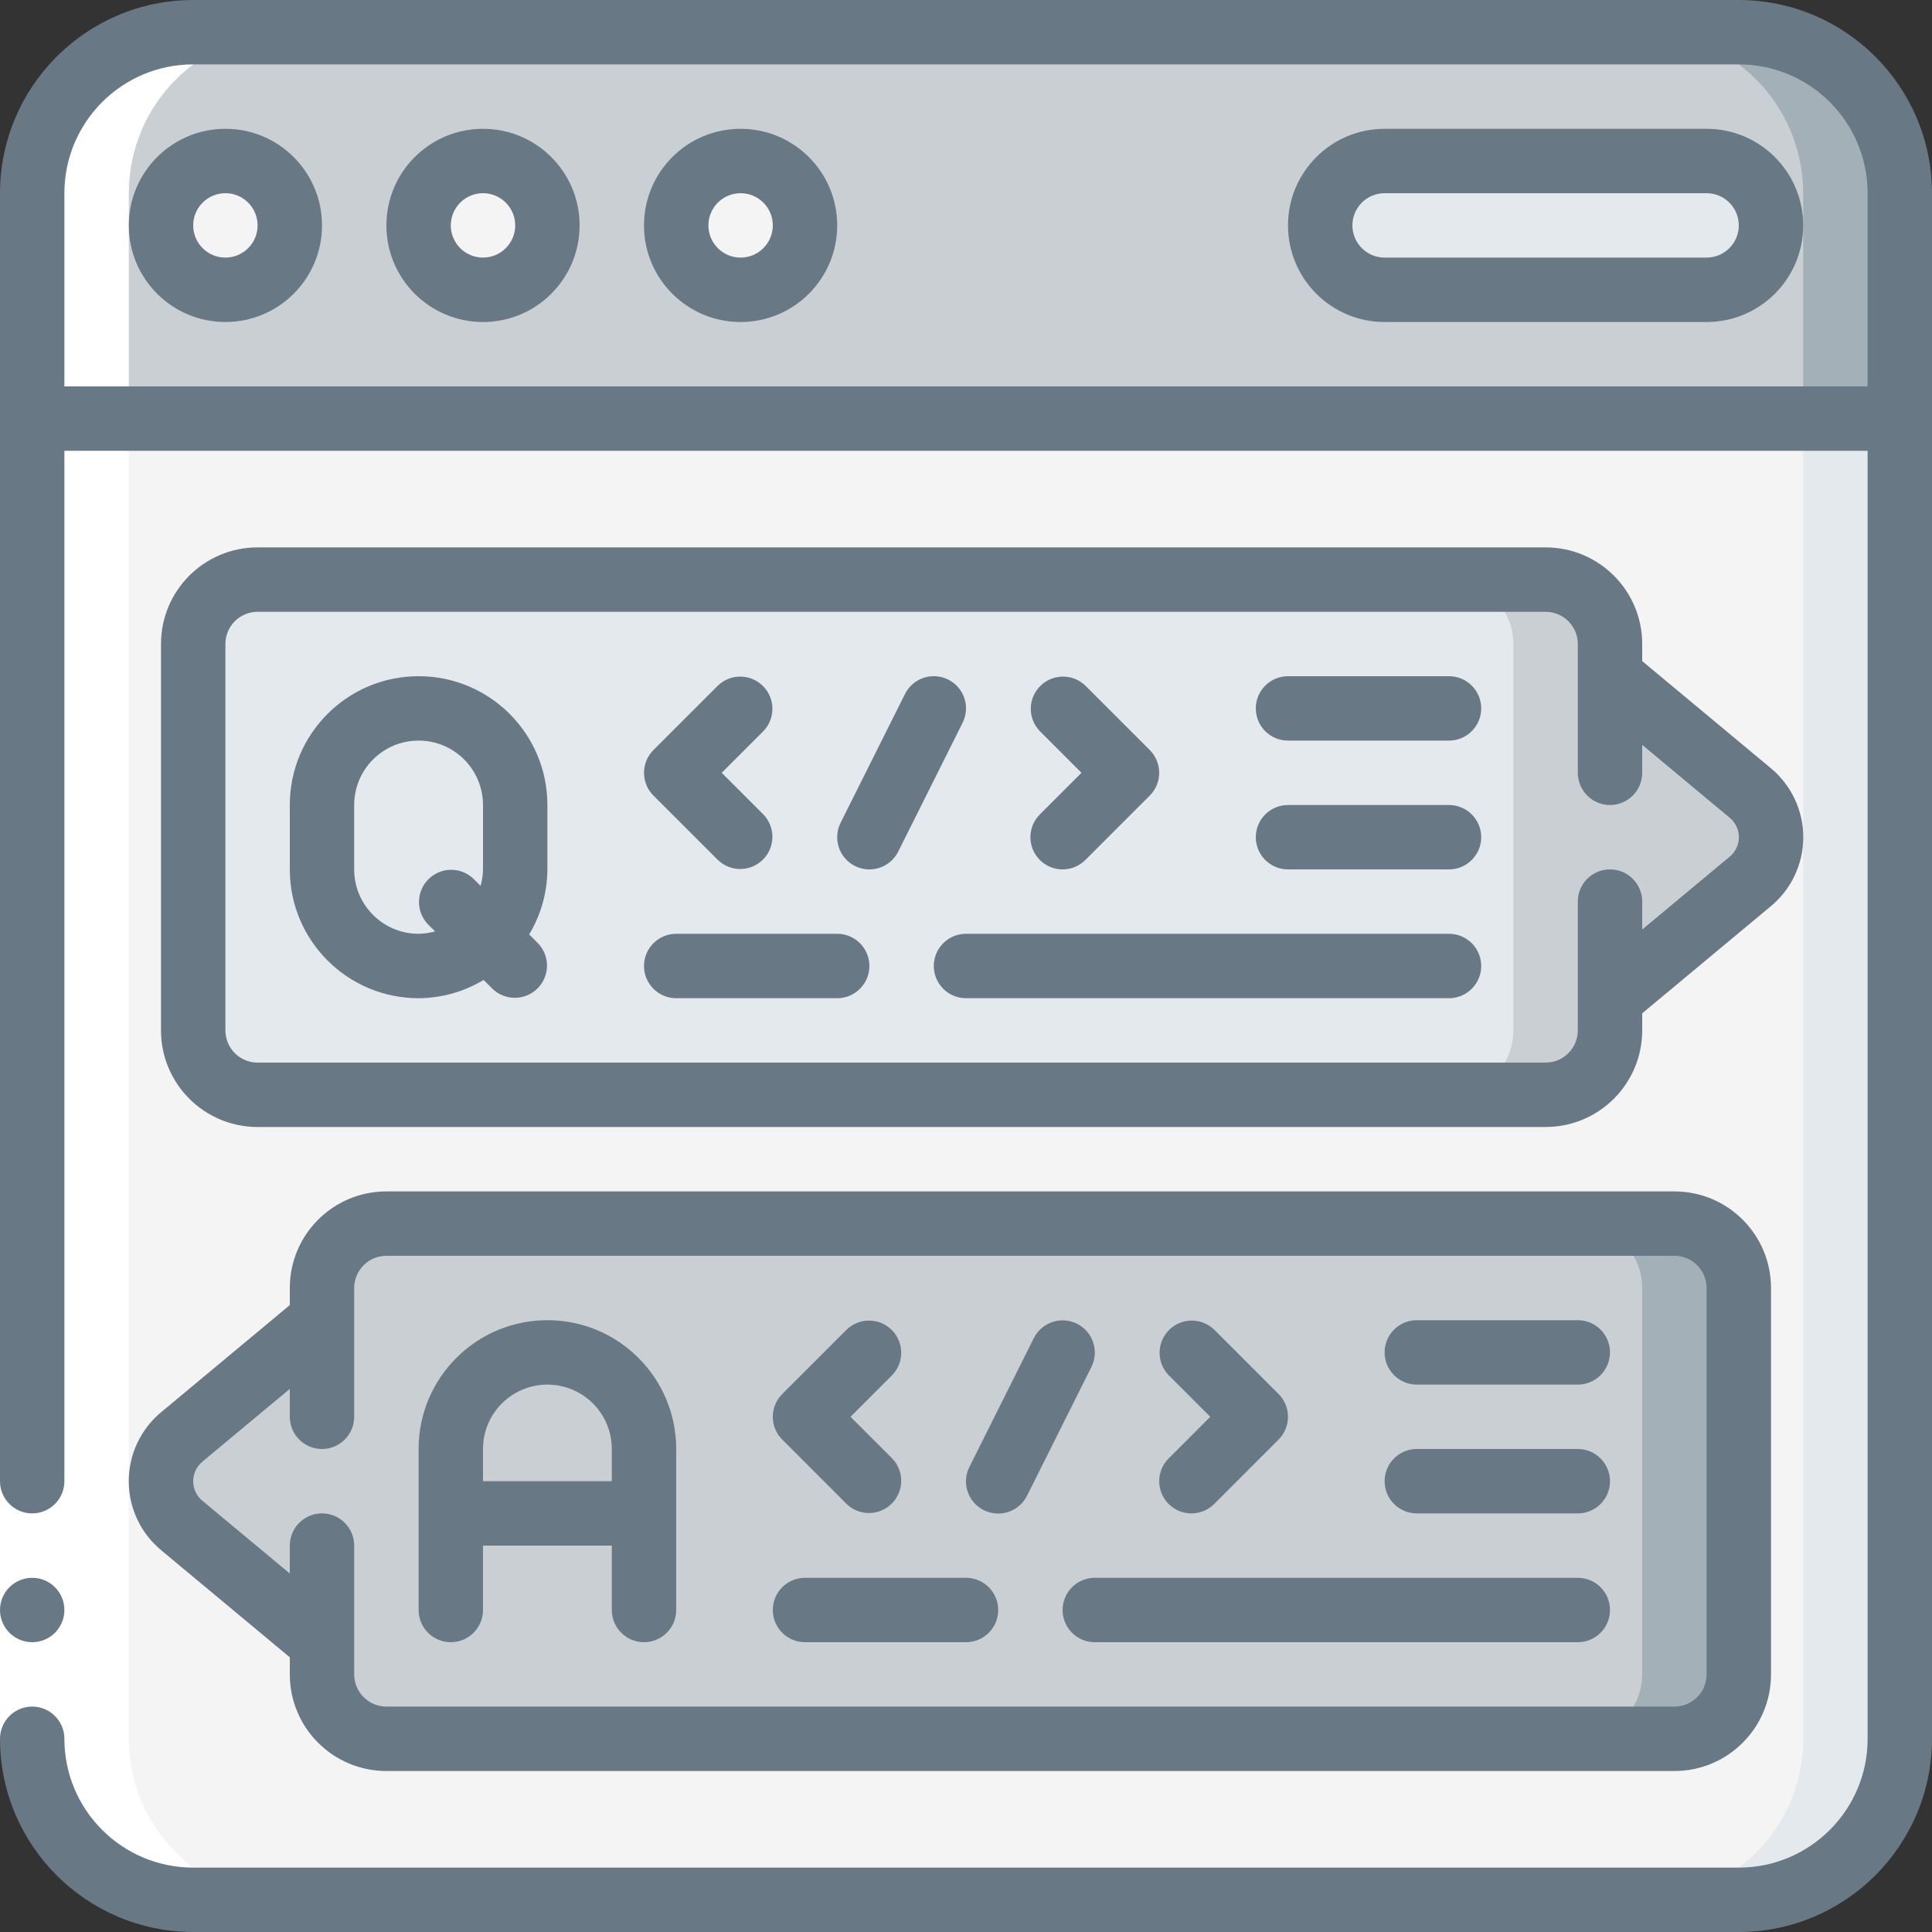 <svg width="70" height="70" viewBox="0 0 70 70" fill="none" xmlns="http://www.w3.org/2000/svg">
<rect x="0" y="0" width="70" height="70" fill="#333333" stroke="none"/>
<g clip-path="url(#clip0_22_50651)">
<path d="M68.833 15.167V63C68.833 66.222 66.222 68.833 63 68.833H7C5.453 68.833 3.969 68.219 2.875 67.125C1.781 66.031 1.167 64.547 1.167 63V15.167H68.833Z" fill="#F4F4F4"/>
<path d="M65.333 15.167V63C65.333 66.222 62.722 68.833 59.5 68.833H63C66.222 68.833 68.833 66.222 68.833 63V15.167H65.333Z" fill="#E4E9ED"/>
<path d="M68.833 7V15.167H1.167V7C1.167 3.778 3.778 1.167 7 1.167H63C64.547 1.167 66.031 1.781 67.125 2.875C68.219 3.969 68.833 5.453 68.833 7Z" fill="#C9CFD3"/>
<path d="M63 1.167H59.5C61.047 1.167 62.531 1.781 63.625 2.875C64.719 3.969 65.333 5.453 65.333 7V15.167H68.833V7C68.833 5.453 68.219 3.969 67.125 2.875C66.031 1.781 64.547 1.167 63 1.167Z" fill="#A4B0B8"/>
<path d="M8.167 10.5C9.455 10.5 10.5 9.455 10.5 8.167C10.5 6.878 9.455 5.833 8.167 5.833C6.878 5.833 5.833 6.878 5.833 8.167C5.833 9.455 6.878 10.5 8.167 10.5Z" fill="#F4F4F4"/>
<path d="M17.5 10.5C18.789 10.5 19.833 9.455 19.833 8.167C19.833 6.878 18.789 5.833 17.5 5.833C16.211 5.833 15.167 6.878 15.167 8.167C15.167 9.455 16.211 10.5 17.5 10.5Z" fill="#F4F4F4"/>
<path d="M26.833 10.5C28.122 10.5 29.167 9.455 29.167 8.167C29.167 6.878 28.122 5.833 26.833 5.833C25.545 5.833 24.5 6.878 24.5 8.167C24.5 9.455 25.545 10.5 26.833 10.5Z" fill="#F4F4F4"/>
<path d="M61.833 10.5C63.122 10.5 64.167 9.455 64.167 8.167C64.167 6.878 63.122 5.833 61.833 5.833H50.167C48.878 5.833 47.833 6.878 47.833 8.167C47.833 9.455 48.878 10.5 50.167 10.5H61.833Z" fill="#E4E9ED"/>
<path d="M63.408 31.943L58.333 36.167V37.333C58.33 38.62 57.287 39.663 56 39.667H9.333C8.046 39.663 7.004 38.62 7 37.333V23.333C7.004 22.046 8.046 21.004 9.333 21H56C57.287 21.004 58.33 22.046 58.333 23.333V24.5L63.408 28.723C63.89 29.119 64.169 29.71 64.169 30.333C64.169 30.957 63.89 31.547 63.408 31.943Z" fill="#E4E9ED"/>
<path d="M54.833 36.167V37.333C54.83 38.62 53.787 39.663 52.5 39.667H56C57.287 39.663 58.33 38.62 58.333 37.333V36.167L63.408 31.943C63.89 31.547 64.169 30.957 64.169 30.333C64.169 29.71 63.89 29.119 63.408 28.723L58.333 24.5V23.333C58.33 22.046 57.287 21.004 56 21H52.5C53.787 21.004 54.83 22.046 54.833 23.333V36.167Z" fill="#C9CFD3"/>
<path d="M63 46.667V60.667C62.996 61.954 61.954 62.996 60.667 63H14C12.713 62.996 11.671 61.954 11.667 60.667V59.5L6.592 55.277C6.11 54.881 5.831 54.29 5.831 53.667C5.831 53.043 6.11 52.453 6.592 52.057L11.667 47.833V46.667C11.671 45.38 12.713 44.337 14 44.333H60.667C61.954 44.337 62.996 45.38 63 46.667Z" fill="#C9CFD3"/>
<path d="M60.667 44.333H57.167C58.454 44.337 59.496 45.38 59.5 46.667V60.667C59.496 61.954 58.454 62.996 57.167 63H60.667C61.954 62.996 62.996 61.954 63 60.667V46.667C62.996 45.38 61.954 44.337 60.667 44.333Z" fill="#A4B0B8"/>
<path d="M4.667 63V7C4.667 3.778 7.278 1.167 10.5 1.167H7C3.778 1.167 1.167 3.778 1.167 7V63C1.167 64.547 1.781 66.031 2.875 67.125C3.969 68.219 5.453 68.833 7 68.833H10.5C7.278 68.833 4.667 66.222 4.667 63Z" fill="white"/>
<path d="M0 53.667H2.333V63H0V53.667Z" fill="white"/>
<path d="M1.167 59.5C1.811 59.5 2.333 58.978 2.333 58.333C2.333 57.689 1.811 57.167 1.167 57.167C0.522 57.167 0 57.689 0 58.333C0 58.978 0.522 59.5 1.167 59.5Z" fill="#687885"/>
<path d="M63 0H7C3.136 0.004 0.004 3.136 0 7V53.667C0 54.311 0.522 54.833 1.167 54.833C1.811 54.833 2.333 54.311 2.333 53.667V16.333H67.667V63C67.667 65.577 65.577 67.667 63 67.667H7C4.423 67.667 2.333 65.577 2.333 63C2.333 62.356 1.811 61.833 1.167 61.833C0.522 61.833 0 62.356 0 63C0.004 66.864 3.136 69.996 7 70H63C66.864 69.996 69.996 66.864 70 63V7C69.996 3.136 66.864 0.004 63 0ZM2.333 14V7C2.333 4.423 4.423 2.333 7 2.333H63C65.577 2.333 67.667 4.423 67.667 7V14H2.333Z" fill="#687885"/>
<path d="M8.167 4.667C6.234 4.667 4.667 6.234 4.667 8.167C4.667 10.1 6.234 11.667 8.167 11.667C10.1 11.667 11.667 10.1 11.667 8.167C11.667 6.234 10.1 4.667 8.167 4.667ZM8.167 9.333C7.522 9.333 7 8.811 7 8.167C7 7.522 7.522 7 8.167 7C8.811 7 9.333 7.522 9.333 8.167C9.333 8.811 8.811 9.333 8.167 9.333Z" fill="#687885"/>
<path d="M17.5 4.667C15.567 4.667 14 6.234 14 8.167C14 10.1 15.567 11.667 17.5 11.667C19.433 11.667 21 10.1 21 8.167C21 6.234 19.433 4.667 17.5 4.667ZM17.5 9.333C16.856 9.333 16.333 8.811 16.333 8.167C16.333 7.522 16.856 7 17.5 7C18.144 7 18.667 7.522 18.667 8.167C18.667 8.811 18.144 9.333 17.5 9.333Z" fill="#687885"/>
<path d="M26.833 4.667C24.9 4.667 23.333 6.234 23.333 8.167C23.333 10.1 24.9 11.667 26.833 11.667C28.766 11.667 30.333 10.1 30.333 8.167C30.333 6.234 28.766 4.667 26.833 4.667ZM26.833 9.333C26.189 9.333 25.667 8.811 25.667 8.167C25.667 7.522 26.189 7 26.833 7C27.478 7 28 7.522 28 8.167C28 8.811 27.478 9.333 26.833 9.333Z" fill="#687885"/>
<path d="M61.833 4.667H50.167C48.234 4.667 46.667 6.234 46.667 8.167C46.667 10.1 48.234 11.667 50.167 11.667H61.833C63.766 11.667 65.333 10.1 65.333 8.167C65.333 6.234 63.766 4.667 61.833 4.667ZM61.833 9.333H50.167C49.522 9.333 49 8.811 49 8.167C49 7.522 49.522 7 50.167 7H61.833C62.478 7 63 7.522 63 8.167C63 8.811 62.478 9.333 61.833 9.333Z" fill="#687885"/>
<path d="M56 19.833H9.333C7.4 19.833 5.833 21.4 5.833 23.333V37.333C5.833 39.266 7.4 40.833 9.333 40.833H56C57.933 40.833 59.5 39.266 59.5 37.333V36.714L64.151 32.842C64.901 32.225 65.336 31.305 65.336 30.333C65.336 29.362 64.901 28.442 64.151 27.825L59.5 23.953V23.333C59.5 21.4 57.933 19.833 56 19.833ZM62.664 29.623C62.878 29.797 63.003 30.058 63.003 30.333C63.003 30.609 62.878 30.87 62.664 31.044L59.5 33.678V32.667C59.5 32.022 58.978 31.5 58.333 31.5C57.689 31.5 57.167 32.022 57.167 32.667V37.333C57.167 37.978 56.644 38.5 56 38.5H9.333C8.689 38.5 8.167 37.978 8.167 37.333V23.333C8.167 22.689 8.689 22.167 9.333 22.167H56C56.644 22.167 57.167 22.689 57.167 23.333V28C57.167 28.644 57.689 29.167 58.333 29.167C58.978 29.167 59.5 28.644 59.5 28V26.988L62.664 29.623Z" fill="#687885"/>
<path d="M5.849 56.175L10.5 60.047V60.667C10.5 62.6 12.067 64.167 14 64.167H60.667C62.6 64.167 64.167 62.6 64.167 60.667V46.667C64.167 44.734 62.6 43.167 60.667 43.167H14C12.067 43.167 10.5 44.734 10.5 46.667V47.286L5.849 51.158C5.099 51.776 4.665 52.696 4.665 53.667C4.665 54.638 5.099 55.558 5.849 56.175ZM7.338 52.954L10.5 50.322V51.333C10.5 51.978 11.022 52.5 11.667 52.5C12.311 52.5 12.833 51.978 12.833 51.333V46.667C12.833 46.022 13.356 45.5 14 45.5H60.667C61.311 45.5 61.833 46.022 61.833 46.667V60.667C61.833 61.311 61.311 61.833 60.667 61.833H14C13.356 61.833 12.833 61.311 12.833 60.667V56C12.833 55.356 12.311 54.833 11.667 54.833C11.022 54.833 10.5 55.356 10.5 56V57.011L7.338 54.38C7.124 54.206 6.999 53.944 6.999 53.668C6.999 53.392 7.124 53.13 7.338 52.956V52.954Z" fill="#687885"/>
<path d="M15.167 24.5C12.589 24.5 10.5 26.589 10.5 29.167V31.5C10.5 34.077 12.589 36.167 15.167 36.167C15.997 36.163 16.811 35.934 17.522 35.505L17.842 35.825C18.3 36.267 19.027 36.261 19.477 35.811C19.927 35.361 19.934 34.633 19.491 34.175L19.172 33.855C19.601 33.144 19.829 32.331 19.833 31.5V29.167C19.833 26.589 17.744 24.5 15.167 24.5ZM17.158 31.842C16.7 31.4 15.973 31.406 15.523 31.856C15.073 32.306 15.066 33.034 15.508 33.492L15.763 33.746C15.569 33.801 15.368 33.831 15.167 33.833C13.878 33.833 12.833 32.789 12.833 31.5V29.167C12.833 27.878 13.878 26.833 15.167 26.833C16.455 26.833 17.5 27.878 17.5 29.167V31.5C17.497 31.702 17.468 31.902 17.413 32.096L17.158 31.842Z" fill="#687885"/>
<path d="M16.333 59.5C16.978 59.5 17.5 58.978 17.5 58.333V56H22.167V58.333C22.167 58.978 22.689 59.5 23.333 59.5C23.978 59.5 24.5 58.978 24.5 58.333V52.5C24.5 49.923 22.411 47.833 19.833 47.833C17.256 47.833 15.167 49.923 15.167 52.5V58.333C15.167 58.978 15.689 59.5 16.333 59.5ZM19.833 50.167C21.122 50.167 22.167 51.211 22.167 52.5V53.667H17.5V52.5C17.5 51.211 18.545 50.167 19.833 50.167Z" fill="#687885"/>
<path d="M26.009 31.158C26.466 31.6 27.194 31.594 27.644 31.144C28.094 30.694 28.1 29.966 27.658 29.509L26.15 28L27.658 26.491C28.1 26.034 28.094 25.306 27.644 24.856C27.194 24.406 26.466 24.4 26.009 24.842L23.675 27.175C23.22 27.631 23.22 28.369 23.675 28.825L26.009 31.158Z" fill="#687885"/>
<path d="M37.675 31.158C38.131 31.614 38.869 31.614 39.325 31.158L41.658 28.825C42.114 28.369 42.114 27.631 41.658 27.175L39.325 24.842C38.867 24.4 38.139 24.406 37.689 24.856C37.239 25.306 37.233 26.034 37.675 26.491L39.184 28L37.675 29.509C37.22 29.964 37.22 30.703 37.675 31.158Z" fill="#687885"/>
<path d="M30.333 33.833H24.5C23.856 33.833 23.333 34.356 23.333 35C23.333 35.644 23.856 36.167 24.5 36.167H30.333C30.978 36.167 31.5 35.644 31.5 35C31.5 34.356 30.978 33.833 30.333 33.833Z" fill="#687885"/>
<path d="M52.5 33.833H35C34.356 33.833 33.833 34.356 33.833 35C33.833 35.644 34.356 36.167 35 36.167H52.5C53.144 36.167 53.667 35.644 53.667 35C53.667 34.356 53.144 33.833 52.5 33.833Z" fill="#687885"/>
<path d="M34.355 24.622C34.078 24.484 33.757 24.461 33.464 24.559C33.17 24.657 32.927 24.868 32.789 25.145L30.456 29.812C30.168 30.389 30.402 31.09 30.979 31.378C31.555 31.666 32.256 31.431 32.544 30.855L34.877 26.188C35.016 25.911 35.039 25.591 34.941 25.297C34.843 25.003 34.632 24.761 34.355 24.622Z" fill="#687885"/>
<path d="M52.5 24.5H46.667C46.022 24.5 45.5 25.022 45.5 25.667C45.5 26.311 46.022 26.833 46.667 26.833H52.5C53.144 26.833 53.667 26.311 53.667 25.667C53.667 25.022 53.144 24.5 52.5 24.5Z" fill="#687885"/>
<path d="M52.5 29.167H46.667C46.022 29.167 45.5 29.689 45.5 30.333C45.5 30.978 46.022 31.5 46.667 31.5H52.5C53.144 31.5 53.667 30.978 53.667 30.333C53.667 29.689 53.144 29.167 52.5 29.167Z" fill="#687885"/>
<path d="M30.675 54.492C31.133 54.934 31.861 54.927 32.311 54.477C32.761 54.027 32.767 53.3 32.325 52.842L30.816 51.333L32.325 49.825C32.767 49.367 32.761 48.639 32.311 48.189C31.861 47.739 31.133 47.733 30.675 48.175L28.342 50.508C27.886 50.964 27.886 51.703 28.342 52.158L30.675 54.492Z" fill="#687885"/>
<path d="M42.342 54.492C42.797 54.947 43.536 54.947 43.992 54.492L46.325 52.158C46.78 51.703 46.78 50.964 46.325 50.508L43.992 48.175C43.534 47.733 42.806 47.739 42.356 48.189C41.906 48.639 41.9 49.367 42.342 49.825L43.85 51.333L42.342 52.842C41.886 53.297 41.886 54.036 42.342 54.492Z" fill="#687885"/>
<path d="M29.167 59.5H35C35.644 59.5 36.167 58.978 36.167 58.333C36.167 57.689 35.644 57.167 35 57.167H29.167C28.522 57.167 28 57.689 28 58.333C28 58.978 28.522 59.5 29.167 59.5Z" fill="#687885"/>
<path d="M38.5 58.333C38.5 58.978 39.022 59.5 39.667 59.5H57.167C57.811 59.5 58.333 58.978 58.333 58.333C58.333 57.689 57.811 57.167 57.167 57.167H39.667C39.022 57.167 38.5 57.689 38.5 58.333Z" fill="#687885"/>
<path d="M35.645 54.717C35.922 54.855 36.243 54.878 36.536 54.78C36.83 54.682 37.073 54.471 37.211 54.194L39.544 49.527C39.832 48.951 39.598 48.25 39.022 47.962C38.445 47.674 37.744 47.908 37.456 48.484L35.123 53.151C34.984 53.428 34.961 53.748 35.059 54.042C35.157 54.336 35.368 54.578 35.645 54.717Z" fill="#687885"/>
<path d="M51.333 50.167H57.167C57.811 50.167 58.333 49.644 58.333 49C58.333 48.356 57.811 47.833 57.167 47.833H51.333C50.689 47.833 50.167 48.356 50.167 49C50.167 49.644 50.689 50.167 51.333 50.167Z" fill="#687885"/>
<path d="M51.333 54.833H57.167C57.811 54.833 58.333 54.311 58.333 53.667C58.333 53.022 57.811 52.5 57.167 52.5H51.333C50.689 52.5 50.167 53.022 50.167 53.667C50.167 54.311 50.689 54.833 51.333 54.833Z" fill="#687885"/>
</g>
<defs>
<clipPath id="clip0_22_50651">
<rect width="70" height="70" fill="white"/>
</clipPath>
</defs>
</svg>
